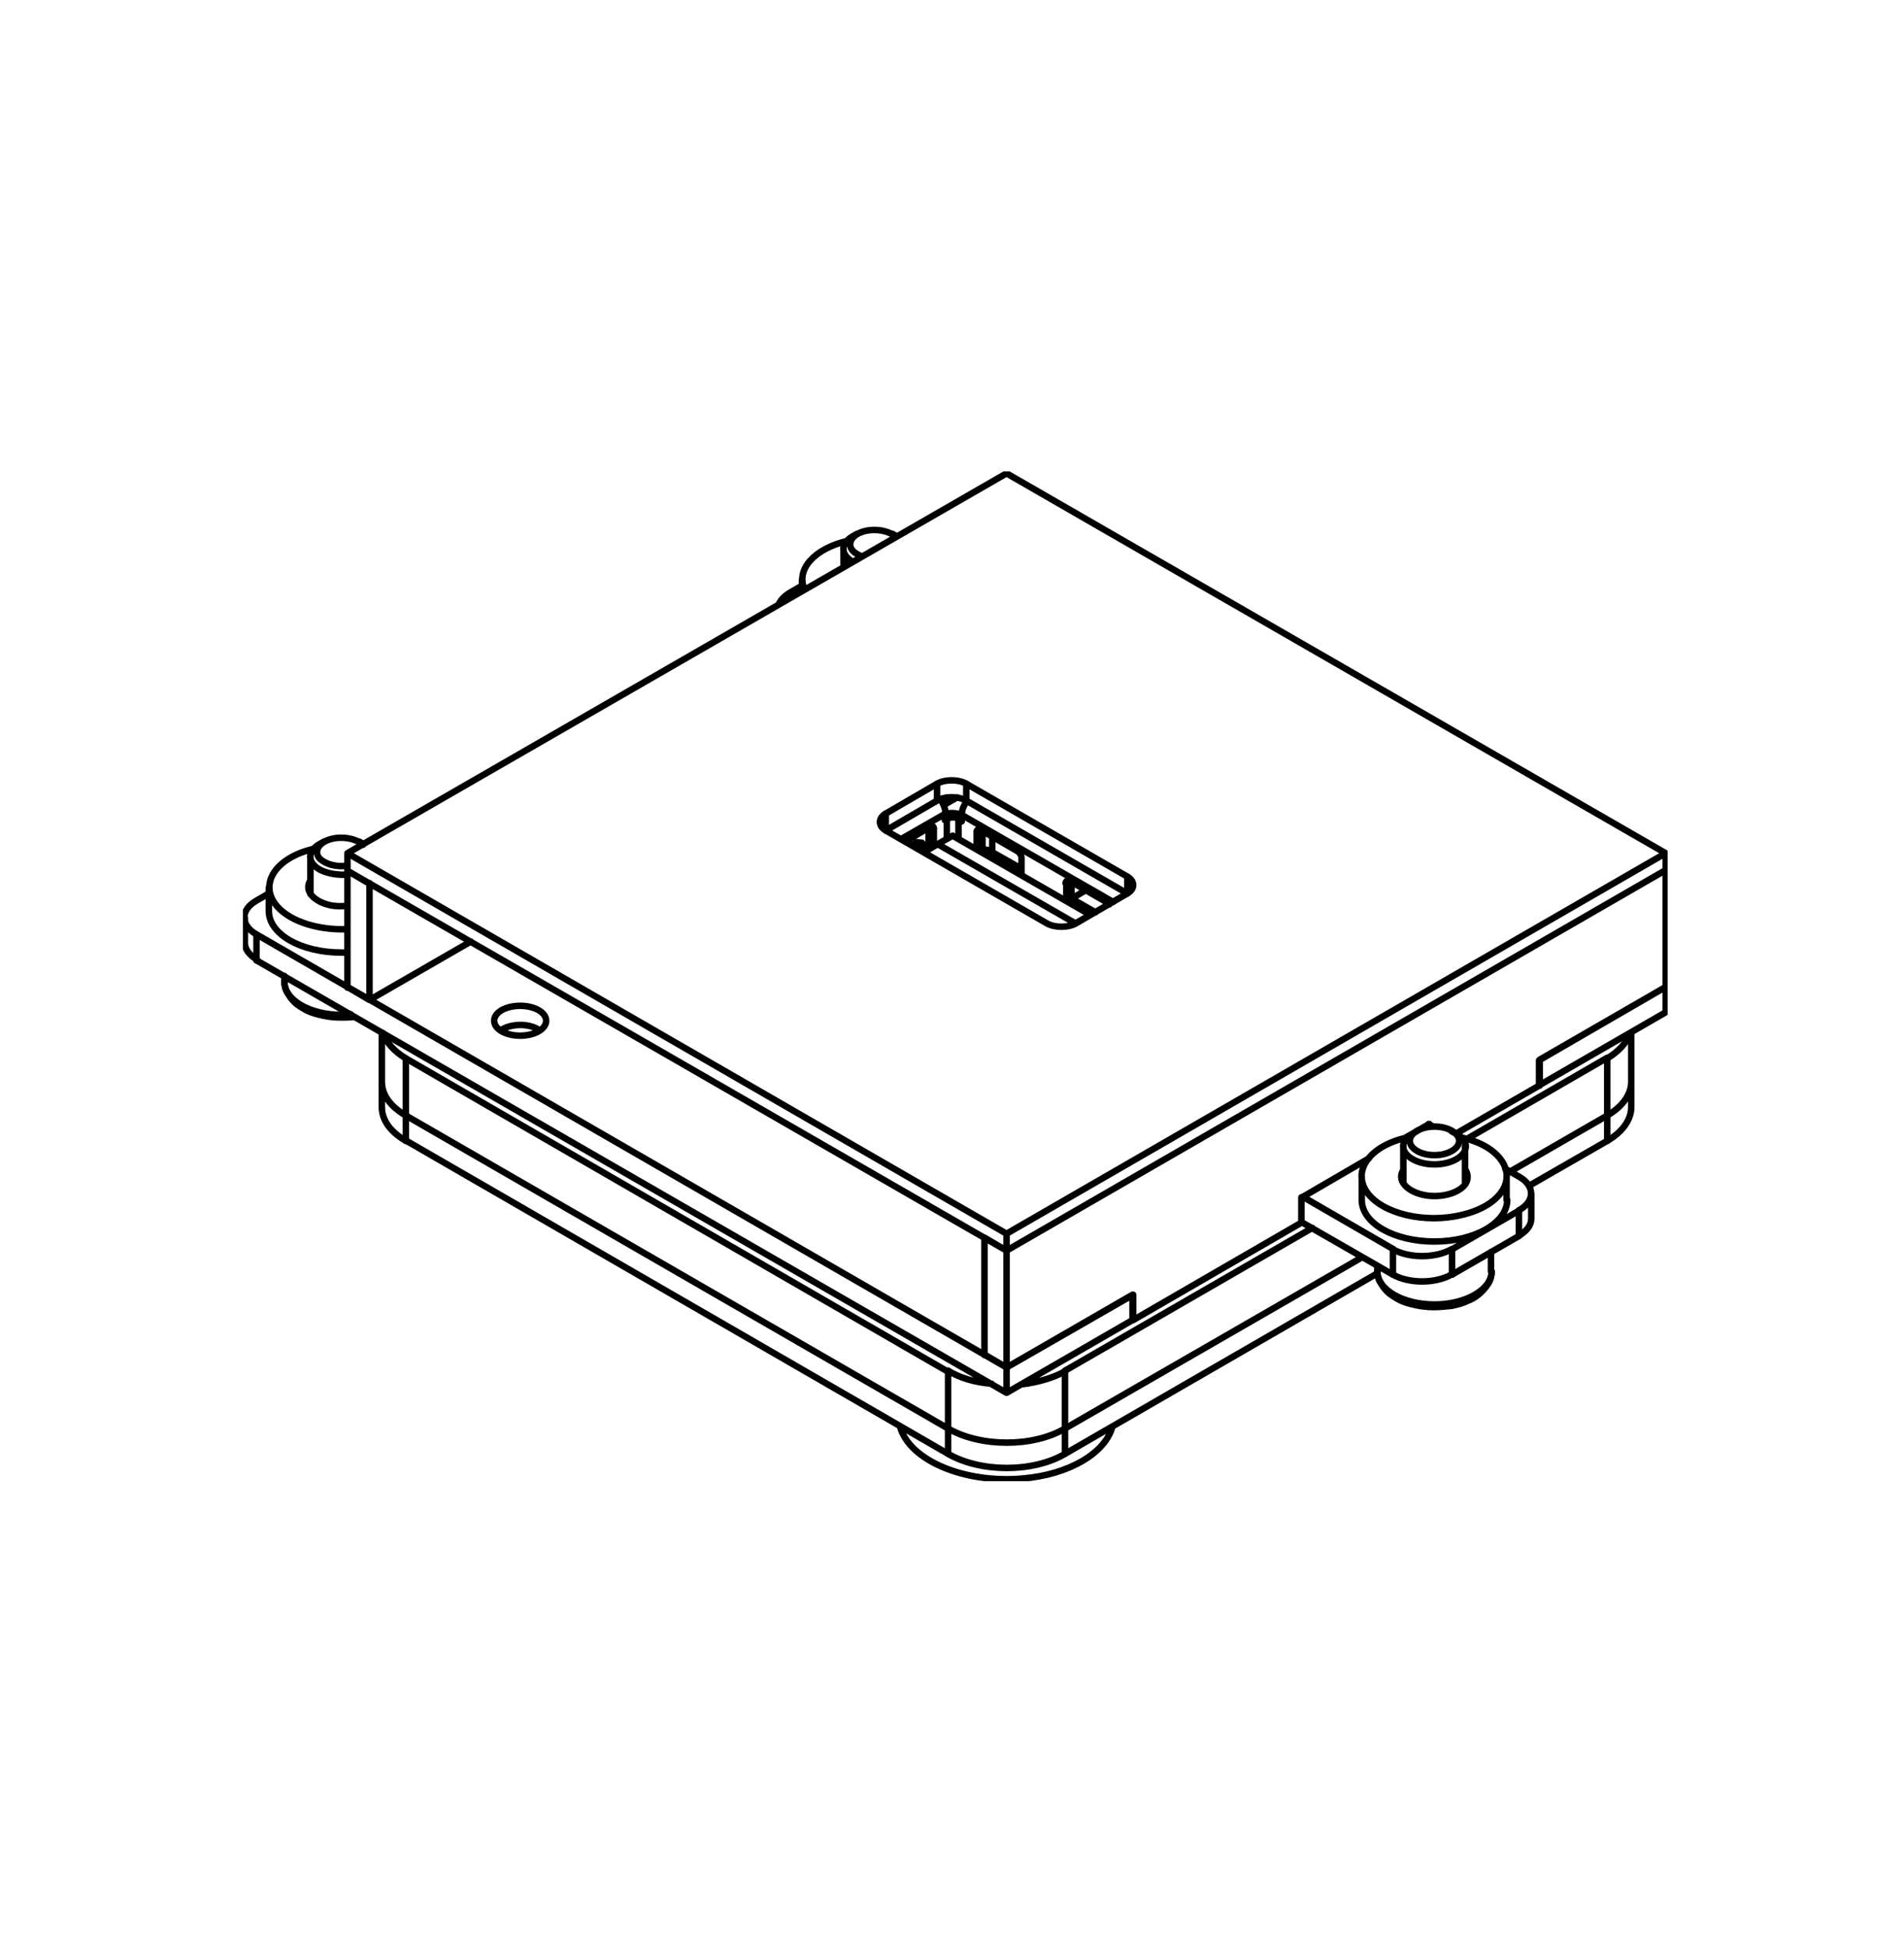 <?xml version="1.0" encoding="utf-8"?>
<!-- Generator: Adobe Illustrator 26.5.0, SVG Export Plug-In . SVG Version: 6.00 Build 0)  -->
<svg version="1.1" id="Vrstva_1" xmlns="http://www.w3.org/2000/svg" xmlns:xlink="http://www.w3.org/1999/xlink" x="0px" y="0px"
	 viewBox="0 0 293.2 300" style="enable-background:new 0 0 293.2 300;" xml:space="preserve">
<style type="text/css">
	
		.st0{clip-path:url(#SVGID_00000044165391021701608380000002235248404040379553_);fill:none;stroke:#000000;stroke-linecap:round;stroke-linejoin:round;stroke-miterlimit:10;}
</style>
<g>
	<defs>
		<rect id="SVGID_1_" x="37.4" y="72.6" width="219.4" height="155.5"/>
	</defs>
	<clipPath id="SVGID_00000103963756683764840830000008344726525426112938_">
		<use xlink:href="#SVGID_1_"  style="overflow:visible;"/>
	</clipPath>
	
		<path style="clip-path:url(#SVGID_00000103963756683764840830000008344726525426112938_);fill:none;stroke:#000000;stroke-linecap:round;stroke-linejoin:round;stroke-miterlimit:10;" d="
		M77.4,158.5l-0.1,0.1 M82.8,158.5l0.1,0.1 M83.1,158.7c-1.3-1-3.7-1.1-5.3-0.4c-0.2,0.1-0.5,0.2-0.7,0.4 M132,82.2l-0.7,0.4
		 M137.4,82.2l0.7,0.4 M129.9,87.3v-2.7 M138,82.7c-1.1-1-3.4-1.4-5.2-0.8c-1.8,0.6-2.4,2-1.4,3c0.3,0.3,0.8,0.6,1.4,0.8
		 M131.3,82.6c-1.9,1.1-1.9,2.8,0,3.9 M229.6,195.8v-3 M212.1,195.8v-0.9 M212.1,195.8c0,0.5,0.1,1.1,0.4,1.6c0.3,0.5,0.6,1,1.1,1.5
		c0.5,0.5,1.2,0.9,1.9,1.3c0.8,0.4,1.6,0.6,2.5,0.8c0.9,0.2,1.8,0.3,2.8,0.3c0.9,0,1.9-0.1,2.8-0.2c0.9-0.2,1.7-0.4,2.5-0.8
		c0.8-0.3,1.5-0.8,2-1.3c0.5-0.5,1-1.1,1.3-1.7c0.2-0.5,0.3-1,0.3-1.5 M218.2,174.2l-0.7,0.4 M223.5,174.2l0.7,0.4 M225.6,182.2
		v-5.7 M216.1,182.2v-5.7 M224.7,175.7c0-1.2-1.7-2.2-3.8-2.2c-2.1,0-3.8,1-3.8,2.2c0,1.2,1.7,2.2,3.8,2.2
		C223,177.9,224.7,176.9,224.7,175.7z M217.5,174.6c-1.9,1.1-1.9,2.8,0,3.9c1.9,1.1,4.9,1.1,6.8,0c1.9-1.1,1.9-2.8,0-3.9
		 M43.8,151.2v-0.9 M43.8,151.2c0,0.5,0.1,1.1,0.4,1.6c0.3,0.5,0.6,1,1.1,1.5c0.5,0.5,1.2,0.9,1.9,1.3c0.8,0.4,1.6,0.6,2.5,0.8
		c0.9,0.2,1.8,0.3,2.8,0.3c0.7,0,1.4,0,2.1-0.1 M49.9,129.6l-0.7,0.4 M55.3,129.6L56,130 M47.8,137.7V132 M55.9,130.1
		c-1.1-1-3.4-1.4-5.2-0.8c-1.8,0.6-2.4,2-1.4,3c0.9,0.8,2.6,1.3,4.2,1 M49.2,130c-1.9,1.1-1.9,2.8,0,3.9c1.1,0.6,2.7,0.9,4.3,0.8
		 M58.8,166.6V159 M251.2,166.6V159 M59,159.1c0.5,1.5,1.7,2.8,3.5,3.9 M58.8,166.6c0,2,1.3,3.8,3.7,5.2 M62.5,163l83.4,48.2
		 M62.5,171.8L146,220 M157.3,213.2c2.5-0.3,4.9-1,6.7-2 M146,211.1c1.8,1.1,4.1,1.8,6.7,2 M146,220c5,2.9,13.1,2.9,18,0
		 M225.9,175.4l21.6-12.5 M164,211.1l38.1-22 M232.6,180.4l14.9-8.6 M164,220l45.8-26.4 M247.5,163c1.8-1.1,3-2.4,3.5-3.9
		 M247.5,171.8c2.4-1.4,3.7-3.3,3.7-5.2 M123.5,89.3V91 M130.5,83.3c-5.1,1.2-8,4.4-6.6,7.5 M41.4,136.7v3.6 M41.4,140.3
		c0,3.6,5,6.4,11.2,6.4c0.3,0,0.6,0,0.9,0 M48.4,130.7c-5.7,1.3-8.4,5.1-6.1,8.4c1.8,2.6,6.4,4.2,11.2,4 M47.8,135.6
		c-1,1.5,0.4,3.2,3,3.8c0.9,0.2,1.8,0.2,2.7,0.1 M209.7,181.2v3.6 M232,181.2v3.6 M209.7,184.8c0,3.6,5,6.4,11.2,6.4
		c6.2,0,11.2-2.9,11.2-6.4 M216.6,175.2c-5.7,1.3-8.4,5.1-6.1,8.4c2.3,3.3,8.9,4.9,14.6,3.5c5.7-1.3,8.4-5.1,6.1-8.4
		c-1.1-1.6-3.3-2.9-6.1-3.5 M216.1,180.2c-1,1.5,0.4,3.2,3,3.8c2.6,0.6,5.6-0.2,6.6-1.7c0.4-0.7,0.4-1.4,0-2.1 M58.8,170.5v-3.9
		 M251.2,170.5v-3.9 M58.8,166.6c0,2,1.3,3.8,3.7,5.2 M58.8,170.5c0,2,1.3,3.8,3.7,5.2 M62.5,171.8L146,220 M146,223.9l-83.4-48.2
		 M146,220c5,2.9,13.1,2.9,18,0 M146,223.9c5,2.9,13.1,2.9,18,0 M232.6,180.4l14.9-8.6 M164,220l45.8-26.4 M212.1,196.1L164,223.9
		 M247.5,175.7l-12,6.9 M247.5,171.8c2.4-1.4,3.7-3.3,3.7-5.2 M247.5,175.7c2.4-1.4,3.7-3.3,3.7-5.2 M167.2,137.1l-2.2,1.3
		 M147.4,122.8l-2.1,1.2 M152.8,131.2v-2.5 M138.6,219.7c1.4,5.2,9.9,8.8,18.9,8c7.1-0.6,12.7-3.9,13.8-8 M167.9,140.9L167.9,140.9
		 M165.6,142.2l2.3-1.3 M146.7,128.7l-2.3,1.3 M167.9,140.9l-21.2-12.2 M165.6,142.2L165.6,142.2 M144.4,130l-1.7,1 M144.4,130
		l21.2,12.2 M142.7,131v0.5 M142,129.8l-1.1,0.6 M141.2,129.7l-0.8,0.5 M168.4,140.6l-3.2-1.9 M168.7,140.5l-2.8-1.6 M156,133.5
		l-4.6-2.6 M156.8,133.5l-4.6-2.6 M142.4,131.3l-0.4-1.5 M142,129.8l-0.8-0.1 M165.2,138.8l0.7,0.1 M165,139.2l0.2-0.5 M151.4,130.8
		l0.7,0.1 M151.2,131.3l0.2-0.5 M155.8,133.9l0.2-0.5 M156,133.5l0.7,0.1 M156.8,133.5l-0.3,0.8 M145.6,125.3c0-0.7-0.3-1.5-0.8-2.2
		 M148.9,123.4c-0.5,0.6-0.8,1.4-0.8,2.1 M143.8,130.3v-2.7 M143.8,127.6c0-0.4-0.3-0.5-0.6-0.3 M143.3,127.3l-3.9,2.3 M145.6,125.3
		v1 M157.3,134.8v-2.7 M157.3,132.1c0-0.4-0.3-0.8-0.6-1 M156.7,131.1l-5.7-3.3 M151,127.8c-0.3-0.2-0.6,0-0.6,0.3 M150.4,128.1v2.7
		 M170.8,139.3c-0.1-0.1-0.2-0.2-0.3-0.3 M170.5,139l-5.7-3.3 M164.7,135.7c-0.3-0.2-0.6,0-0.6,0.3 M164.2,136v2.7 M148.1,125.5v1
		 M143,127.4v3.4 M151.3,131.2v-3.3 M165,139.1v-3.3 M148.1,125.5c-0.8-0.3-1.8-0.4-2.6-0.1 M148.1,126.4l-0.6-0.3 M147.6,126.1
		c-0.5-0.3-1.2-0.3-1.7,0 M145.8,126.1l-0.3,0.2 M235.8,187.7v-3.9 M37.7,145.2v-3.9 M155,210.6l19.4-11.2 M174.4,203.3v-3.9
		 M223.6,192.4l10.4-6 M237.1,167.1v-3.9 M237.1,163.2l19.4-11.2 M256.5,155.9V152 M200.6,184.3l14,8.1 M214.5,192.4
		c2.5,1.4,6.5,1.4,9,0 M220.7,173.5l-0.7-0.4 M233.9,181.2l-2.1-1.2 M233.9,186.4c2.5-1.4,2.5-3.8,0-5.2 M39.5,143.9L155,210.6
		 M155,214.5v-3.9 M39.5,138.7c-2.5,1.4-2.5,3.8,0,5.2 M41.4,137.6l-1.9,1.1 M121.6,91.3c-0.8,0.5-1.4,1.1-1.7,1.8 M37.7,145.2
		c0,1,0.7,1.9,1.9,2.6 M39.5,147.9L155,214.5 M155,214.5l19.4-11.2 M200.4,188.2l14.1,8.1 M214.5,196.3c2.5,1.4,6.5,1.4,9,0
		 M223.6,196.3l10.4-6 M233.9,190.3c1.2-0.7,1.9-1.6,1.9-2.6 M237,167.1l0.1,0.1 M237.1,167.1l19.4-11.2 M123.5,90.2l-1.9,1.1
		 M84.1,157.2c0-1.3-1.8-2.3-4-2.3c-2.2,0-4,1-4,2.3s1.8,2.3,4,2.3C82.3,159.5,84.1,158.5,84.1,157.2z M53.5,134.1l3.4,2 M56.9,136
		v18 M53.5,134.1v18 M53.5,152l3.4,2 M56.9,154l15.6-9 M155,192.6l101.5-58.6 M256.5,134.1v18 M256.5,152L237,163.3 M237,163.3v3.9
		 M237,167.2l-12.8,7.4 M220.1,173.2v-0.1 M210.8,178.4l-10.3,6 M220.1,173.1l-4,2.3 M200.4,184.4v3.9 M200.4,188.3l-25.9,15
		 M174.5,203.3l-0.1-0.1 M174.5,203.3v-3.9 M174.5,199.4L155,210.6 M155,210.6l-3.4-2 M151.6,208.7v-18 M155,192.6l-3.4-2
		 M155,210.6v-18 M53.5,131.4L155,190 M53.5,134.1L155,192.6 M155,192.6V190 M155,190l101.5-58.6 M155,192.6l101.5-58.6
		 M256.5,134.1v-2.6 M256.5,131.4L155,72.9 M155,72.9L53.5,131.4 M53.5,134.1v-2.6 M136.4,125.3l7.9-4.6 M144.3,123.3l-7.9,4.6
		 M136.4,125.3c-1.2,0.7-1.2,1.9,0,2.6 M161.2,142.2l-24.8-14.3 M161.2,142.2c1.2,0.7,3.3,0.7,4.5,0 M173.6,137.6l-7.9,4.6
		 M173.6,137.6c1.2-0.7,1.2-1.9,0-2.6 M148.8,120.7l24.8,14.3 M173.6,137.6l-24.8-14.3 M148.8,120.7c-1.2-0.7-3.3-0.7-4.5,0
		 M148.8,123.3c-1.2-0.7-3.3-0.7-4.5,0"/>
	
		<path style="clip-path:url(#SVGID_00000103963756683764840830000008344726525426112938_);fill:none;stroke:#000000;stroke-linecap:round;stroke-linejoin:round;stroke-miterlimit:10;" d="
		M212.1,195.8c0,2.8,3.9,5.1,8.8,5.1c4.8,0,8.8-2.3,8.8-5.1 M43.8,151.2c0,2.8,3.9,5.1,8.8,5.1c0.5,0,1,0,1.4-0.1 M62.5,171.8V163
		 M146,220v-8.9 M164,220v-8.9 M247.5,171.8V163 M62.5,175.7v-3.9 M146,223.9V220 M164,223.9V220 M247.5,175.7v-3.9 M143.8,127.6
		l-0.6-0.3 M164.7,135.7l-0.6,0.3 M151,127.8l-0.6,0.3 M145.6,125.3l-6.8,3.9 M145.8,126.1v3 M147.6,126.1v3 M171.4,138.9
		l-23.3-13.4 M223.6,196.3v-3.9 M214.5,192.4v3.9 M233.9,186.4v3.9 M39.5,147.9v-3.9 M136.4,127.9v-2.6 M173.6,137.6V135
		 M144.3,123.3v-2.6 M148.8,123.3v-2.6"/>
</g>
</svg>
